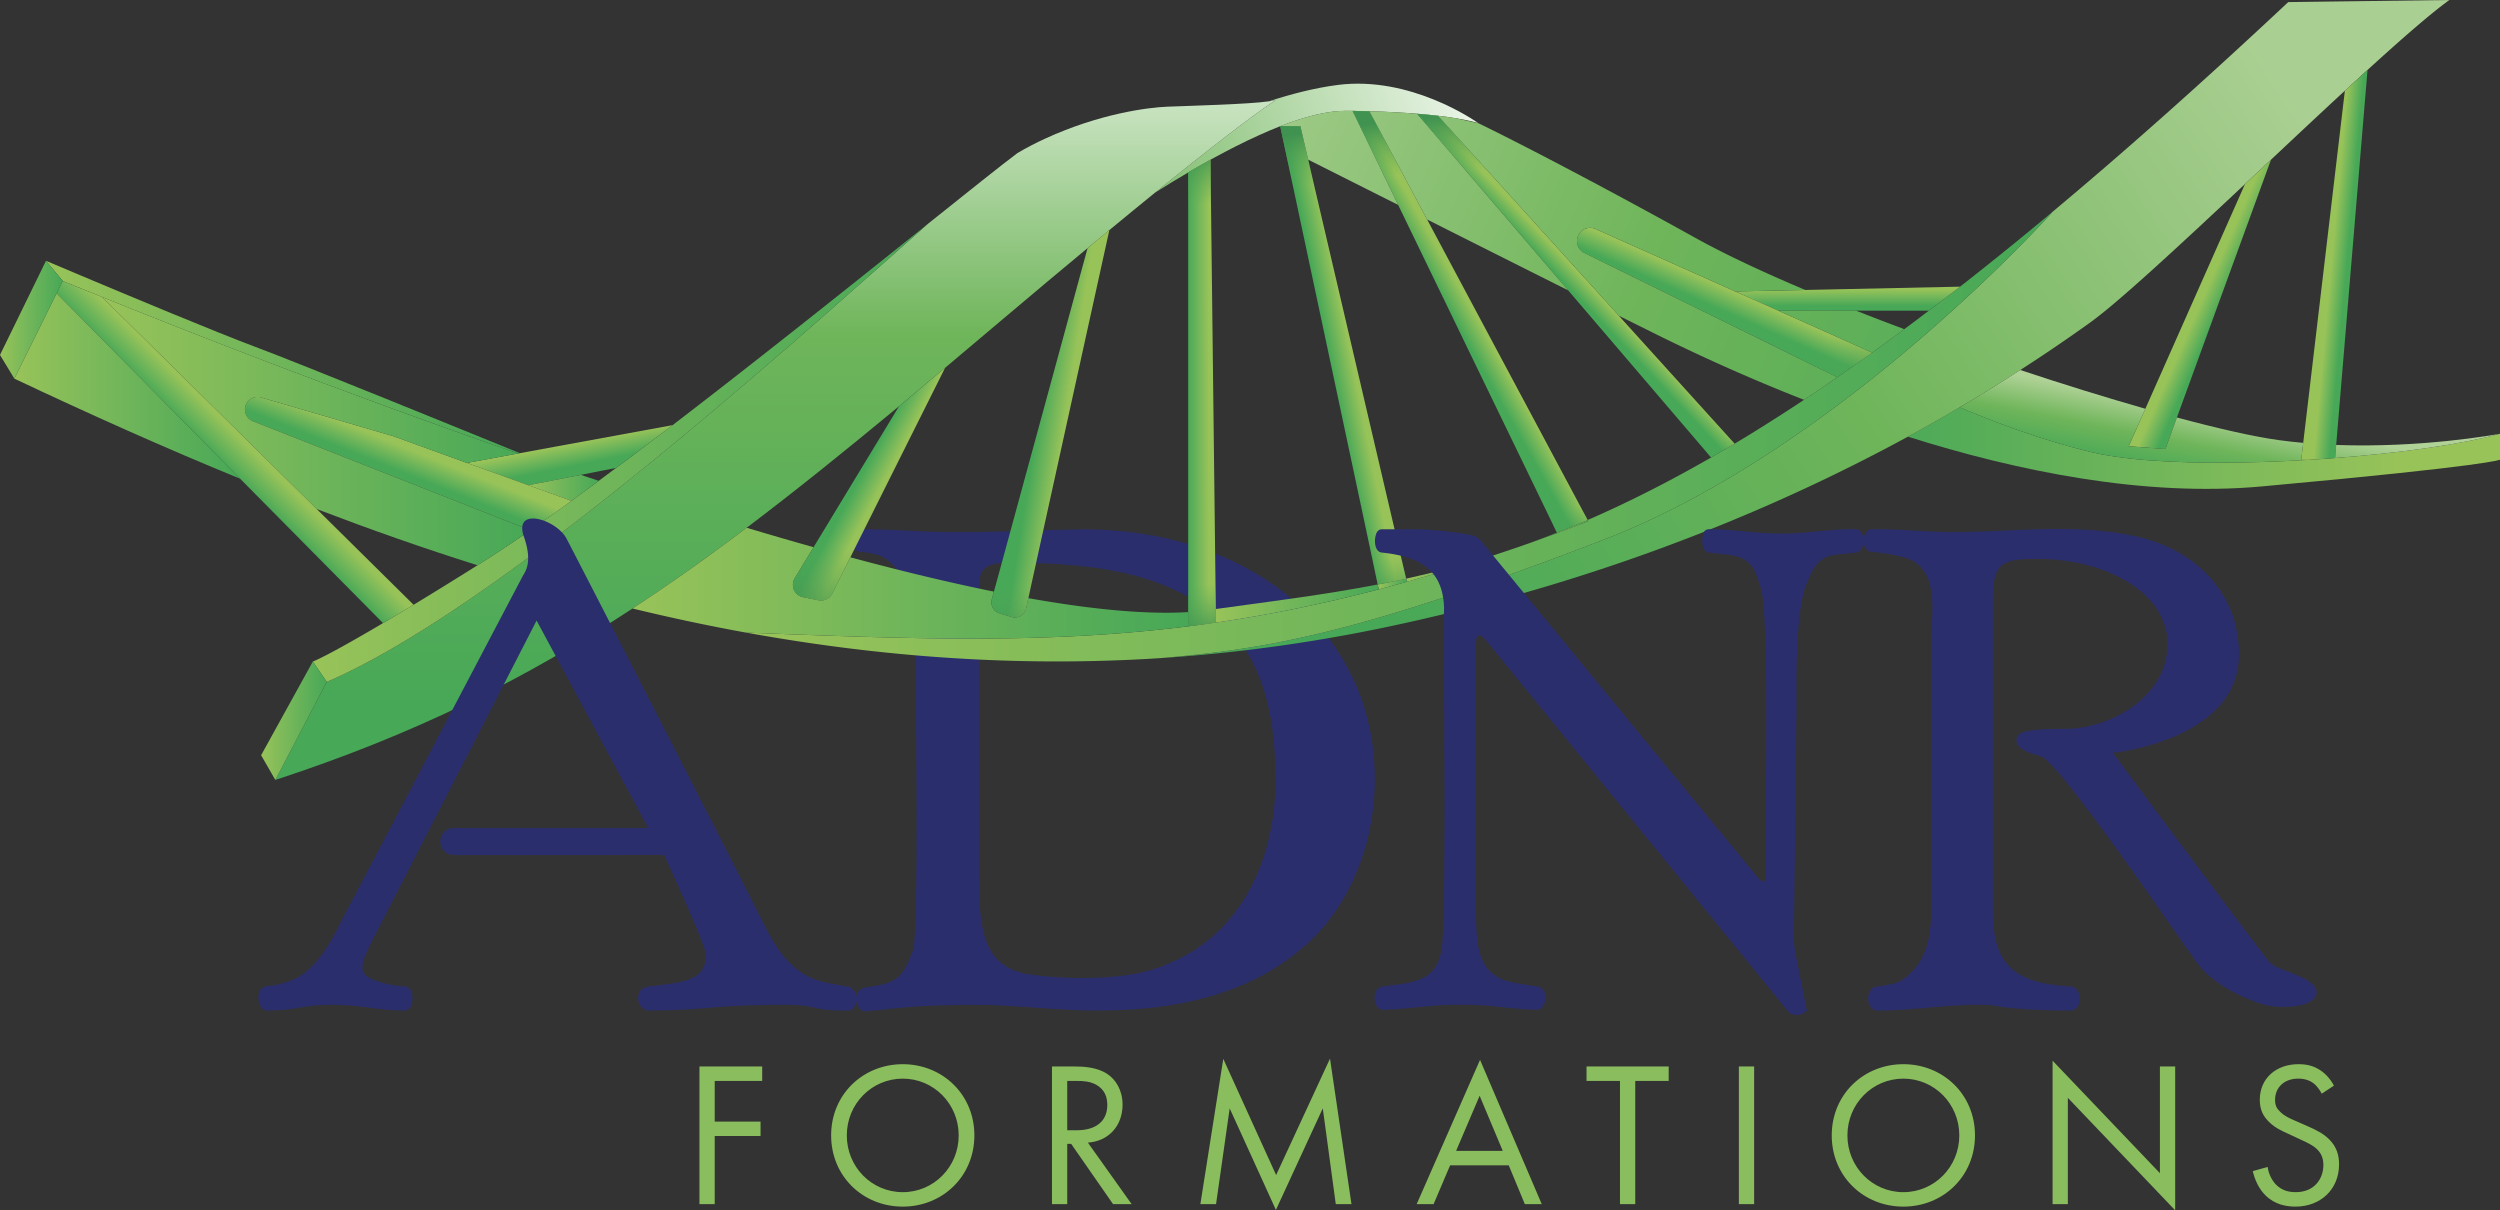 <svg xmlns="http://www.w3.org/2000/svg" xmlns:xlink="http://www.w3.org/1999/xlink" viewBox="0 0 489.72 237.09"><rect x="0" y="0" width="489.72" height="237.09" fill="#333333" stroke="none"/><path d="M179.451 127.344c-.136-5.352.033-11.453-3.562-15.643-2.6-2.959-3.565-3.135-7.294-3.598-2.425.028-2.426-4.457 0-4.43 7.223-.04 11.461.607 18.798.554 8.315.023 16.245-.393 24.559-.554 15.155-.055 30.018 4.306 41.083 13.635 5.052 4.292 9.02 9.413 11.9 15.366 8.499 17.657 4.514 42.003-10.99 53.988-10.418 8.374-24.213 11.224-38.052 11.283-8.165.144-17.218-1.154-24.862-1.109-5.573.027-10.3.106-15.69.693-1.668.184-3.513.368-5.534.553-.606.091-1.087-.092-1.44-.553-.704-.942-1.023-2.116-.303-3.184.353-.554.933-.876 1.743-.969 5.381-.719 6.976-1.51 8.886-6.921 1.51-.587.474-56.411.758-59.11zm12.306 43.744c.191 9.49-.123 18.623 10.507 19.865 6.985.949 19.073 1.204 26.133-2.007 14.937-5.854 21.66-21.027 21.454-36.961-.125-12.224-2.424-23.136-11.3-31.077-10.83-9.012-24.584-10.512-40.437-10.73-4.174.131-6.277.446-6.357 4.708v56.202z" fill="#2b2e6c"/><path d="M137.013 235.877h2.992v-13.343h8.977v-2.83h-8.977v-7.967h9.3v-2.83h-12.292v26.97zm39.825-27.415c-7.763 0-14.03 5.904-14.03 13.95 0 8.006 6.227 13.95 14.03 13.95 7.805 0 14.032-5.944 14.032-13.95 0-8.046-6.268-13.95-14.032-13.95zm0 25.07c-6.065 0-10.958-4.933-10.958-11.12s4.893-11.12 10.958-11.12 10.958 4.934 10.958 11.12-4.892 11.12-10.958 11.12zm43.06-17.145c0-2.87-1.375-4.932-2.952-5.984-2.022-1.375-4.73-1.496-6.551-1.496h-4.326v26.97h2.992V224.07h.769l8.208 11.807h3.64l-8.573-12.05c4.084-.283 6.793-3.315 6.793-7.44zm-10.837 5.015v-9.665h1.82c1.293 0 2.668.08 3.881.768 1.698.971 2.144 2.467 2.144 3.963 0 3.154-2.225 4.934-5.945 4.934h-1.9zm40.917 8.774l-10.352-22.765-4.488 28.466h3.072l2.67-18.761 9.057 19.893 9.179-19.893 2.548 18.761h3.073l-4.205-28.506-10.554 22.805zm27.531 5.701h3.317l3.234-7.601h11.483l3.155 7.601h3.315l-12.09-28.264-12.414 28.264zm7.724-10.432l4.61-10.796 4.529 10.796h-9.14zm25.55-13.708h6.551v24.14h2.993v-24.14h6.55v-2.83h-16.093v2.83zm29.84 24.14h2.992v-26.97h-2.992v26.97zm32.223-27.415c-7.763 0-14.031 5.904-14.031 13.95 0 8.006 6.227 13.95 14.031 13.95 7.805 0 14.031-5.944 14.031-13.95 0-8.046-6.267-13.95-14.03-13.95zm0 25.07c-6.065 0-10.958-4.933-10.958-11.12s4.893-11.12 10.958-11.12 10.958 4.934 10.958 11.12-4.892 11.12-10.958 11.12zm50.257-3.72l-21.026-22.037v28.102h2.992v-20.824l21.026 22.037v-28.183h-2.992v20.905zm33.152-6.632c-1.132-1.132-2.588-1.86-4.165-2.547l-2.588-1.133c-1.01-.444-2.022-.888-2.83-1.698-.728-.686-1.011-1.294-1.011-2.345 0-2.506 1.86-4.165 4.529-4.165 1.536 0 2.507.526 3.032.93.607.485 1.213 1.294 1.577 2.023l2.386-1.578c-.606-1.172-1.536-2.264-2.628-2.992-1.335-.89-2.669-1.213-4.327-1.213-4.367 0-7.562 2.79-7.562 6.954 0 2.023.688 3.276 1.86 4.409 1.214 1.172 2.548 1.738 3.6 2.223l2.425 1.132c1.416.648 2.467 1.133 3.236 1.86.97.89 1.334 1.942 1.334 3.155 0 2.709-1.739 5.337-5.418 5.337-1.375 0-2.71-.324-3.882-1.496-.769-.809-1.415-2.022-1.617-3.437l-2.913.809c.365 1.617 1.173 3.477 2.508 4.771 1.86 1.82 4.084 2.184 5.863 2.184 4.852 0 8.532-3.316 8.532-8.29 0-1.94-.567-3.518-1.94-4.893z" fill="#8abd5d"/><linearGradient id="a" gradientUnits="userSpaceOnUse" x1="470.907" y1="87.777" x2="365.988" y2="87.777"><stop offset="0" stop-color="#98c359"/><stop offset=".5" stop-color="#6fb55a"/><stop offset="1" stop-color="#47a857"/></linearGradient><path d="M489.72 84.97v5.07s-1.31 1.12-46.73 5.25c-22.92 2.08-47.7-2.95-69.25-9.75 3.39-1.84 6.77-3.76 10.14-5.75 6.56 2.8 16.16 6.49 26.07 8.84 1.96.46 4.24.84 6.78 1.13v.01c9.54 1.11 22.63 1.09 35.47.31 1.75-.1 3.49-.22 5.22-.36 12.83-.99 24.89-2.7 32.25-4.74.02 0 .03-.01.05-.01z" fill="url(#a)"/><linearGradient id="b" gradientUnits="userSpaceOnUse" x1="445.276" y1="13.229" x2="272.68" y2="126.135"><stop offset="0" stop-color="#aacf92"/><stop offset=".5" stop-color="#6fb55a"/><stop offset="1" stop-color="#47a857"/></linearGradient><path d="M448.24.41L479.8 0c-3.63 2.62-9.35 7.61-16.03 13.7-1.44 1.31-2.91 2.66-4.43 4.07h-.01c-4.62 4.26-9.54 8.88-14.46 13.5-1.71 1.59-3.4 3.18-5.09 4.78h-.01c-12.79 11.99-24.79 23.15-30.35 27.14a326.18 326.18 0 0 1-13.67 9.29c-3.93 2.54-7.89 4.98-11.87 7.31a322.776 322.776 0 0 1-12.52 7.03c-33.82 18.07-68.31 29.39-99.65 35.99a314.135 314.135 0 0 1-44.34 6.1c21.95-1.86 39.92-5.21 86.57-23.11 16.02-6.14 31.41-15.63 44.72-25.45 6.61-4.87 12.7-9.83 18.11-14.49 1.99-1.72 3.88-3.4 5.67-5.01 1.55-1.41 3.03-2.76 4.42-4.07 9.13-8.55 14.74-14.76 15.19-15.27l.03-.03c13.98-11.67 29.28-25.25 46.16-41.07z" fill="url(#b)"/><linearGradient id="c" gradientUnits="userSpaceOnUse" x1="456.646" y1="51.833" x2="459.743" y2="52.114"><stop offset="0" stop-color="#98c359"/><stop offset=".5" stop-color="#6fb55a"/><stop offset="1" stop-color="#47a857"/></linearGradient><path d="M463.77 13.7l-6.14 73.46-.21 2.56c-1.73.14-3.47.26-5.22.36h-1.42l.39-3.33 8.16-68.98h.01c1.52-1.41 2.99-2.76 4.43-4.07z" fill="url(#c)"/><linearGradient id="d" gradientUnits="userSpaceOnUse" x1="431.063" y1="59.399" x2="434.583" y2="60.947"><stop offset="0" stop-color="#98c359"/><stop offset=".5" stop-color="#6fb55a"/><stop offset="1" stop-color="#47a857"/></linearGradient><path d="M444.87 31.27l-18.44 50.51-2.26 6.19-7.18-.56 3.26-7.34 19.52-44.02h.01c1.69-1.6 3.38-3.19 5.09-4.78z" fill="url(#d)"/><linearGradient id="e" gradientUnits="userSpaceOnUse" x1="146.16" y1="85.538" x2="402.05" y2="85.538"><stop offset="0" stop-color="#98c359"/><stop offset=".5" stop-color="#6fb55a"/><stop offset="1" stop-color="#47a857"/></linearGradient><path d="M395.99 46.52c1.99-1.63 4.01-3.3 6.06-5.01-.45.51-6.06 6.72-15.19 15.27-1.39 1.31-2.87 2.66-4.42 4.07-1.79 1.61-3.68 3.29-5.67 5.01-5.41 4.66-11.5 9.62-18.11 14.49-13.31 9.82-28.7 19.31-44.72 25.45-46.65 17.9-64.62 21.25-86.57 23.11-.04 0-.07.01-.11.01-27.67 1.78-54.62-.19-81.1-5 32.41 1.24 58.45 2.3 86.59-1.23 1.8-.22 3.61-.47 5.44-.74 10.16-1.47 20.67-3.57 31.9-6.5 1.81-.47 3.64-.97 5.5-1.49 5.52-1.53 11.22-3.27 17.15-5.23.54-.18 1.08-.36 1.63-.54.37-.13.74-.25 1.1-.37 1.04-.33 2.09-.7 3.15-1.08.35-.12.69-.24 1.02-.36 1.92-.67 3.71-1.32 5.38-1.94 2.26-.84 4.28-1.63 6.1-2.37l-.12-.21c3.6-1.56 7.3-3.29 11.12-5.21 4.2-2.1 8.54-4.44 13.06-7.03.16-.09.31-.18.47-.28.57-.32 1.14-.66 1.72-1 .17-.09.34-.19.51-.3.41-.24.83-.48 1.24-.73a284.194 284.194 0 0 0 5.98-3.65c.36-.22.72-.45 1.08-.68 1.46-.92 2.95-1.87 4.45-2.85a139.06 139.06 0 0 0 2.75-1.81c2.14-1.41 4.32-2.89 6.53-4.42 2.24-1.55 4.51-3.15 6.83-4.82l.22-.16c.96-.69 1.92-1.39 2.9-2.11 1.05-.76 2.11-1.54 3.17-2.33.17-.13.34-.26.51-.38.83-.62 1.66-1.24 2.5-1.88.6-.45 1.21-.91 1.81-1.37 2.01-1.52 4.04-3.09 6.11-4.7.29-.24.59-.47.88-.69.78-.61 1.57-1.23 2.36-1.87.88-.69 1.76-1.39 2.64-2.1.44-.35.89-.71 1.34-1.07 1.58-1.27 3.19-2.57 4.81-3.9z" fill="url(#e)"/><linearGradient id="f" gradientUnits="userSpaceOnUse" x1="361.94" y1="56.717" x2="361.94" y2="59.958"><stop offset="0" stop-color="#98c359"/><stop offset=".5" stop-color="#6fb55a"/><stop offset="1" stop-color="#47a857"/></linearGradient><path d="M353.63 56.8l30.33-.65c-2.07 1.61-4.1 3.18-6.11 4.7H348.34l-8.42-3.76 13.71-.29z" fill="url(#f)"/><linearGradient id="g" gradientUnits="userSpaceOnUse" x1="338.325" y1="56.748" x2="336.636" y2="60.549"><stop offset="0" stop-color="#98c359"/><stop offset=".5" stop-color="#6fb55a"/><stop offset="1" stop-color="#47a857"/></linearGradient><path d="M348.34 60.85l18.4 8.23c-2.32 1.67-4.59 3.27-6.83 4.82l-49.55-24.35a2.583 2.583 0 0 1-1.45-2.33c0-.64.23-1.28.72-1.79.76-.79 1.93-1.02 2.93-.57l27.36 12.23 8.42 3.76z" fill="url(#g)"/><linearGradient id="h" gradientUnits="userSpaceOnUse" x1="309.463" y1="53.872" x2="307.07" y2="56.125"><stop offset="0" stop-color="#98c359"/><stop offset=".5" stop-color="#6fb55a"/><stop offset="1" stop-color="#47a857"/></linearGradient><path d="M339.79 86.91c-.23.14-.45.27-.67.4-.41.25-.83.49-1.24.73-.17.11-.34.21-.51.3-.57.34-1.15.67-1.72 1-.16.1-.31.19-.47.28l-27.99-32.74-29.59-34.6c1.51.12 2.86.26 4.05.39h.01l35.45 39.18 22.68 25.06z" fill="url(#h)"/><linearGradient id="i" gradientUnits="userSpaceOnUse" x1="304.98" y1="103.15" x2="311.12" y2="103.15"><stop offset="0" stop-color="#98c359"/><stop offset=".5" stop-color="#6fb55a"/><stop offset="1" stop-color="#47a857"/></linearGradient><path d="M311 101.86l.12.21c-1.82.74-3.84 1.53-6.1 2.37l-.04-.09c1.98-.78 3.98-1.61 6.02-2.49z" fill="url(#i)"/><linearGradient id="j" gradientUnits="userSpaceOnUse" x1="299.64" y1="105.365" x2="305.02" y2="105.365"><stop offset="0" stop-color="#98c359"/><stop offset=".5" stop-color="#6fb55a"/><stop offset="1" stop-color="#47a857"/></linearGradient><path d="M304.98 104.35l.04.09c-1.67.62-3.46 1.27-5.38 1.94 1.76-.64 3.54-1.31 5.34-2.03z" fill="url(#j)"/><linearGradient id="k" gradientUnits="userSpaceOnUse" x1="295.47" y1="107.28" x2="298.62" y2="107.28"><stop offset="0" stop-color="#98c359"/><stop offset=".5" stop-color="#6fb55a"/><stop offset="1" stop-color="#47a857"/></linearGradient><path d="M295.47 107.82c1.09-.37 2.14-.73 3.15-1.08-1.06.38-2.11.75-3.15 1.08z" fill="url(#k)"/><linearGradient id="l" gradientUnits="userSpaceOnUse" x1="297.396" y1="10.444" x2="134.373" y2="76.893"><stop offset="0" stop-color="#fff"/><stop offset=".5" stop-color="#6fb55a"/><stop offset="1" stop-color="#47a857"/></linearGradient><path d="M289.6 24.13c-.19-.06-1.48-.49-4.44-.97-.98-.16-2.14-.32-3.5-.49h-.01c-1.19-.13-2.54-.27-4.05-.39h-.01c-2.6-.21-5.69-.39-9.36-.49-1.04-.03-2.13-.05-3.27-.07-.4 0-.81-.01-1.23-.01-3.63-.03-8.08 1.11-12.94 3.01h-.01c-1.33.52-2.7 1.1-4.08 1.73-3.12 1.4-6.34 3.05-9.58 4.83-1.46.81-2.92 1.65-4.37 2.5-2.18 1.28-4.35 2.6-6.46 3.94 2.37-1.92 4.52-3.64 6.46-5.19 1.58-1.25 3.02-2.39 4.34-3.42 9.95-7.79 12.77-9.46 12.77-9.46s-.49.07-1.32.2c4.31-1.41 8.98-2.63 13.5-3.21 14.22-1.83 26.85 6.99 27.56 7.49z" fill="url(#l)"/><linearGradient id="m" gradientUnits="userSpaceOnUse" x1="288.76" y1="61.353" x2="285.241" y2="63.324"><stop offset="0" stop-color="#98c359"/><stop offset=".5" stop-color="#6fb55a"/><stop offset="1" stop-color="#47a857"/></linearGradient><path d="M311 101.86c-2.04.88-4.04 1.71-6.02 2.49l-31.1-64.21-8.92-18.42c1.14.02 2.23.04 3.27.07L279.56 43 311 101.86z" fill="url(#m)"/><linearGradient id="n" gradientUnits="userSpaceOnUse" x1="275.44" y1="111.345" x2="292.74" y2="111.345"><stop offset="0" stop-color="#98c359"/><stop offset=".5" stop-color="#6fb55a"/><stop offset="1" stop-color="#47a857"/></linearGradient><path d="M292.74 108.73c-5.93 1.96-11.63 3.7-17.15 5.23l-.15-.61c5.61-1.23 11.34-2.72 17.3-4.62z" fill="url(#n)"/><linearGradient id="o" gradientUnits="userSpaceOnUse" x1="269.88" y1="114.4" x2="275.59" y2="114.4"><stop offset="0" stop-color="#98c359"/><stop offset=".5" stop-color="#6fb55a"/><stop offset="1" stop-color="#47a857"/></linearGradient><path d="M275.44 113.35l.15.61c-1.86.52-3.69 1.02-5.5 1.49l-.21-.96c1.84-.35 3.7-.73 5.56-1.14z" fill="url(#o)"/><linearGradient id="p" gradientUnits="userSpaceOnUse" x1="264.486" y1="68.778" x2="260.263" y2="69.623"><stop offset="0" stop-color="#98c359"/><stop offset=".5" stop-color="#6fb55a"/><stop offset="1" stop-color="#47a857"/></linearGradient><path d="M256.25 31.27l19.19 82.08c-1.86.41-3.72.79-5.56 1.14l-18.2-85.53-.9-4.24h3.94l1.53 6.55z" fill="url(#p)"/><linearGradient id="q" gradientUnits="userSpaceOnUse" x1="223.401" y1="8.691" x2="421.005" y2="94.649"><stop offset="0" stop-color="#b0d297"/><stop offset=".5" stop-color="#6fb55a"/><stop offset="1" stop-color="#47a857"/></linearGradient><path d="M348.34 60.85l18.4 8.23.22-.16c.96-.69 1.92-1.39 2.9-2.11 1.05-.76 2.11-1.54 3.17-2.33-3.21-1.2-6.37-2.41-9.46-3.63h-15.23zm-39.43-13.63c0-.64.23-1.28.72-1.79.76-.79 1.93-1.02 2.93-.57l27.36 12.23 13.71-.29c-8.25-3.48-15.62-6.93-21.39-10.13-27.78-15.39-42.61-22.52-42.61-22.52l-4.47-.99c-.98-.16-2.14-.32-3.5-.49l35.45 39.18c2.74 1.36 5.19 2.58 7.24 3.6 6.69 3.31 16.82 8.09 29.03 12.87 2.14-1.41 4.32-2.89 6.53-4.42l-49.55-24.35a2.583 2.583 0 0 1-1.45-2.33zm-31.32-24.94c-2.6-.21-5.69-.39-9.36-.49L279.56 43c9.28 4.67 19.09 9.6 27.63 13.88l-29.59-34.6h-.01zm-13.86-.57c-3.63-.03-8.08 1.11-12.94 3.01h3.93l1.53 6.55c4.93 2.48 11.04 5.56 17.63 8.87l-8.92-18.42c-.4 0-.81-.01-1.23-.01z" fill="url(#q)"/><linearGradient id="r" gradientUnits="userSpaceOnUse" x1="238.16" y1="118.22" x2="270.09" y2="118.22"><stop offset="0" stop-color="#98c359"/><stop offset=".5" stop-color="#6fb55a"/><stop offset="1" stop-color="#47a857"/></linearGradient><path d="M269.88 114.49l.21.96c-11.23 2.93-21.74 5.03-31.9 6.5l-.03-2.65c10.76-1.49 21.08-2.75 31.72-4.81z" fill="url(#r)"/><linearGradient id="s" gradientUnits="userSpaceOnUse" x1="151.895" y1="-7.197" x2="151.895" y2="137.853"><stop offset="0" stop-color="#fff"/><stop offset=".5" stop-color="#6fb55a"/><stop offset="1" stop-color="#47a857"/></linearGradient><path d="M248.54 19.85c.83-.13 1.32-.2 1.32-.2s-2.82 1.67-12.77 9.46c-1.32 1.03-2.76 2.17-4.34 3.42-1.94 1.55-4.09 3.27-6.46 5.19-.02.01-.04.02-.05.03-2.68 2.19-5.65 4.6-8.93 7.32-1.37 1.12-2.79 2.3-4.27 3.53-4.87 4.04-10.35 8.63-16.51 13.84-3.91 3.31-7.7 6.51-11.4 9.61-3.07 2.58-6.08 5.08-9.02 7.52-10.55 8.74-20.35 16.64-29.85 23.81h-.01c-7.57 5.72-14.94 10.97-22.34 15.82h-.01c-21.4 14.05-42.97 24.75-69.97 33.58l10.08-19.2c10.13-4.36 22.3-11.97 35.07-21.14h.01c7.31-5.24 14.81-10.98 22.25-16.9 2.21-1.76 4.42-3.54 6.61-5.33 1.8-1.46 3.6-2.94 5.37-4.4v-.01c19.24-15.9 37.01-31.85 48.43-41.94.02-.01.04-.03.05-.04 8.2-6.56 14.49-11.58 17.47-13.81 0-.01.01-.01.01-.01 1.8-1.07 3.6-1.99 5.35-2.8 10.83-4.99 20.34-6.151 23.99-6.3 4.42-.18 15.92-.47 19.9-1.05h.02z" fill="url(#s)"/><linearGradient id="t" gradientUnits="userSpaceOnUse" x1="236.79" y1="76.985" x2="232.566" y2="76.985"><stop offset="0" stop-color="#98c359"/><stop offset=".5" stop-color="#6fb55a"/><stop offset="1" stop-color="#47a857"/></linearGradient><path d="M238.16 119.3l.03 2.65c-1.83.27-3.64.52-5.44.74V33.78c1.45-.85 2.91-1.69 4.37-2.5l1.04 88.02z" fill="url(#t)"/><linearGradient id="u" gradientUnits="userSpaceOnUse" x1="123.91" y1="114.237" x2="232.75" y2="114.237"><stop offset="0" stop-color="#98c359"/><stop offset=".5" stop-color="#6fb55a"/><stop offset="1" stop-color="#47a857"/></linearGradient><path d="M232.75 119.9v2.79c-28.14 3.53-54.18 2.47-86.59 1.23h-.02c-7.45-1.35-14.85-2.93-22.23-4.72 7.4-4.85 14.77-10.1 22.34-15.82h.01c4.4 1.32 8.78 2.59 13.11 3.81l-3.687 6.087a2.463 2.463 0 0 0 1.616 3.69l3.03.617a2.463 2.463 0 0 0 2.695-1.314l3.546-7.1c9.82 2.64 19.28 4.93 28.12 6.72l-.41 1.512a2.242 2.242 0 0 0 1.51 2.732l2.36.72a2.242 2.242 0 0 0 2.843-1.662l.447-2.022c12.21 2.18 22.94 3.24 31.31 2.73z" fill="url(#u)"/><linearGradient id="v" gradientUnits="userSpaceOnUse" x1="208.566" y1="83.105" x2="203.318" y2="82.276"><stop offset="0" stop-color="#98c359"/><stop offset=".5" stop-color="#6fb55a"/><stop offset="1" stop-color="#47a857"/></linearGradient><path d="M217.31 45.07l-15.87 72.1-.447 2.022a2.242 2.242 0 0 1-2.843 1.661l-2.36-.72a2.242 2.242 0 0 1-1.51-2.731l.41-1.512h.01l18.34-67.29c1.48-1.23 2.9-2.41 4.27-3.53z" fill="url(#v)"/><linearGradient id="w" gradientUnits="userSpaceOnUse" x1="172.668" y1="95.343" x2="168.568" y2="93.156"><stop offset="0" stop-color="#98c359"/><stop offset=".5" stop-color="#6fb55a"/><stop offset="1" stop-color="#47a857"/></linearGradient><path d="M185.13 72.05l-18.56 37.12-3.546 7.1a2.463 2.463 0 0 1-2.695 1.314l-3.03-.617a2.463 2.463 0 0 1-1.616-3.69l3.687-6.087 16.74-27.62c2.94-2.44 5.95-4.94 9.02-7.52z" fill="url(#w)"/><linearGradient id="x" gradientUnits="userSpaceOnUse" x1="61.28" y1="88.72" x2="181.75" y2="88.72"><stop offset="0" stop-color="#98c359"/><stop offset=".5" stop-color="#6fb55a"/><stop offset="1" stop-color="#47a857"/></linearGradient><path d="M181.75 43.86c-11.42 10.09-29.19 26.04-48.43 41.94v.01c-1.77 1.46-3.57 2.94-5.37 4.4-2.19 1.79-4.4 3.57-6.61 5.33-7.44 5.92-14.94 11.66-22.25 16.9h-.01c-12.77 9.17-24.94 16.78-35.07 21.14l-2.73-3.99s2.55-.9 13.75-7.53c1.77-1.05 3.76-2.24 5.99-3.59 3.54-2.15 7.68-4.7 12.52-7.74.29-.18.58-.37.87-.55 2.81-1.77 5.99-3.9 9.46-6.31 2.55-1.78 5.25-3.7 8.07-5.76a579.974 579.974 0 0 0 8.75-6.46h.01c3.59-2.68 7.29-5.49 11.04-8.37h.01c17.64-13.52 36.43-28.56 50-39.42z" fill="url(#x)"/><linearGradient id="y" gradientUnits="userSpaceOnUse" x1="111.618" y1="87.045" x2="112.463" y2="91.268"><stop offset="0" stop-color="#98c359"/><stop offset=".5" stop-color="#6fb55a"/><stop offset="1" stop-color="#47a857"/></linearGradient><path d="M101.83 88.77l29.91-5.49c-3.75 2.88-7.45 5.69-11.04 8.37h-.01l-6.92 1.37-10.27 2.03-12.03-4.37 8.46-1.56 1.58-.29.32-.06z" fill="url(#y)"/><linearGradient id="z" gradientUnits="userSpaceOnUse" x1="103.5" y1="95.565" x2="117.29" y2="95.565"><stop offset="0" stop-color="#98c359"/><stop offset=".5" stop-color="#6fb55a"/><stop offset="1" stop-color="#47a857"/></linearGradient><path d="M113.77 93.02c1.17.39 2.35.78 3.52 1.17a579.11 579.11 0 0 1-5.35 3.92l-8.44-3.06 10.27-2.03z" fill="url(#z)"/><linearGradient id="A" gradientUnits="userSpaceOnUse" x1="80.312" y1="88.044" x2="78.553" y2="92.441"><stop offset="0" stop-color="#98c359"/><stop offset=".5" stop-color="#6fb55a"/><stop offset="1" stop-color="#47a857"/></linearGradient><path d="M103.5 95.05l8.44 3.06a460.88 460.88 0 0 1-8.07 5.76l-54.4-21.39c-1.6-.69-2-2.77-.77-4 .32-.32.72-.54 1.14-.65.47-.12.97-.1 1.45.07l25.87 7.58 14.3 5.2h.01l12.03 4.37z" fill="url(#A)"/><linearGradient id="B" gradientUnits="userSpaceOnUse" x1="20" y1="84.455" x2="103.87" y2="84.455"><stop offset="0" stop-color="#98c359"/><stop offset=".5" stop-color="#6fb55a"/><stop offset="1" stop-color="#47a857"/></linearGradient><path d="M103.87 103.87c-3.47 2.41-6.65 4.54-9.46 6.31-.29.18-.58.37-.87.55-10.54-3.32-21.03-7.01-31.49-11.01l-.01-.01-39.87-39.38L20 58.18c14.09 5.71 45.87 18.31 81.51 30.65l-1.58.29-8.46 1.56h-.01l-14.3-5.2-25.87-7.58c-.48-.17-.98-.19-1.45-.07-.42.11-.82.33-1.14.65-1.23 1.23-.83 3.31.77 4l54.4 21.39z" fill="url(#B)"/><linearGradient id="C" gradientUnits="userSpaceOnUse" x1="9.01" y1="69.96" x2="101.83" y2="69.96"><stop offset="0" stop-color="#98c359"/><stop offset=".5" stop-color="#6fb55a"/><stop offset="1" stop-color="#47a857"/></linearGradient><path d="M101.83 88.77l-.32.06C65.87 76.49 34.09 63.89 20 58.18c-4.36-1.76-7.03-2.87-7.6-3.1l-.08-.04-.03-.01-3.28-3.94s2.65 1.12 6.66 2.81c9.52 4.01 26.68 11.18 34.17 13.98 9.08 3.39 42.4 16.98 51.99 20.89z" fill="url(#C)"/><linearGradient id="D" gradientUnits="userSpaceOnUse" x1="47.212" y1="86.193" x2="42.989" y2="90.416"><stop offset="0" stop-color="#98c359"/><stop offset=".5" stop-color="#6fb55a"/><stop offset="1" stop-color="#47a857"/></linearGradient><path d="M81.02 118.47a774.77 774.77 0 0 1-5.99 3.59L47.05 93.79l-.01-.01-35.95-36.32 1.2-2.43.03.01.08.04c.57.23 3.24 1.34 7.6 3.1l2.17 2.15 39.87 39.38.01.01 18.97 18.75z" fill="url(#D)"/><linearGradient id="E" gradientUnits="userSpaceOnUse" x1="51.15" y1="141.185" x2="64.01" y2="141.185"><stop offset="0" stop-color="#98c359"/><stop offset=".5" stop-color="#6fb55a"/><stop offset="1" stop-color="#47a857"/></linearGradient><path fill="url(#E)" d="M61.28 129.59l2.73 3.99-10.08 19.2-2.78-4.84z"/><linearGradient id="F" gradientUnits="userSpaceOnUse" x1="436.961" y1="81.428" x2="434.333" y2="94.943"><stop offset="0" stop-color="#b0d297"/><stop offset=".5" stop-color="#6fb55a"/><stop offset="1" stop-color="#47a857"/></linearGradient><path d="M457.63 87.16l-.21 2.56c12.83-.99 24.89-2.7 32.25-4.74-.94.17-15.4 2.8-32.04 2.18zm-6.46-.41c-1.6-.14-3.21-.32-4.81-.54-4.78-.66-11.72-2.22-19.93-4.43l-2.26 6.19-7.18-.56 3.26-7.34c-7.57-2.16-15.93-4.74-24.5-7.59-3.93 2.54-7.89 4.98-11.87 7.31 6.56 2.8 16.16 6.49 26.07 8.84 1.96.46 4.24.84 6.78 1.13v.01c9.54 1.11 22.63 1.09 35.47.31h-1.42l.39-3.33z" fill="url(#F)"/><linearGradient id="G" gradientUnits="userSpaceOnUse" x1="2.81" y1="75.62" x2="47.04" y2="75.62"><stop offset="0" stop-color="#98c359"/><stop offset=".5" stop-color="#6fb55a"/><stop offset="1" stop-color="#47a857"/></linearGradient><path d="M47.04 93.78C32.28 87.73 17.55 81.14 2.81 74.17l8.28-16.71 35.95 36.32z" fill="url(#G)"/><linearGradient id="H" gradientUnits="userSpaceOnUse" y1="62.63" x2="12.29" y2="62.63"><stop offset="0" stop-color="#98c359"/><stop offset=".5" stop-color="#6fb55a"/><stop offset="1" stop-color="#47a857"/></linearGradient><path fill="url(#H)" d="M12.29 55.03l-1.2 2.43-8.28 16.71L0 69.53l7.61-15.58 1.4-2.86z"/><path d="M165.926 193.238c-3.06-.607-5.64-.775-8.323-2.354-3.549-2.165-5.58-5.209-7.819-9.552-6.33-12.731-37.663-73.707-38.834-75.87-2.047-3.78-10.417-6.296-8.32-.317 1.865 5.321.06 7.052-.332 7.884l-35.405 67.335c-2.578 5.266-5.49 9.805-9.513 11.558a22.213 22.213 0 0 1-3.436 1.038c-.76.192-2.726.055-3.061 1.177-.66 1.403.002 3.774 1.312 3.808 2.33 0 4.497-.187 6.496-.554 4.487-.825 8.917-.652 13.619 0 2.58.367 4.872.554 6.871.554.582 0 1-.256 1.25-.762.772-1.447.324-4.02-1.25-3.945-2.268-.173-4.73-.65-6.746-1.662-2.779-1.307-.968-4.259.848-8.029l31.83-61.987 21.869 40.648H88.886a2.633 2.633 0 0 0-2.633 2.633 2.627 2.627 0 0 0 2.611 2.634c9.062.046 41.215-.011 41.215-.011s8.11 17.538 8.202 19.544c.046 5.612-5.627 5.419-11.097 6.23-.786.092-1.345.345-1.682.761-1.17 1.444-.219 4.066 1.85 3.946 3.81 0 7.79-.187 11.938-.554 4.145-.368 8.574-.555 13.283-.555 8.03-.118 5.785 1.171 13.521 1.109.56 0 .98-.232 1.261-.693.83-1.352.459-3.796-1.43-4.014zm197.55-89.565c-5.35-.102-9.405.875-14.474.83-4.655.084-9.726-.873-14.21-.83-.531 0-.885.232-1.062.692-.43 1.128-.492 3.67 1.062 3.876 2.625.391 4.774.272 6.84 1.315 1.9 1.14 2.3 2.74 3.12 5.053.352 1.107.598 2.63.73 4.568.959 12.21.21 39.491.466 52.05 0 1.661-.532 1.893-1.594.692l-54.516-66.308c-.355-.461-1.507-.83-3.453-1.108-4.081-.581-6.275-.836-10.545-.83h-5.046c-.531 0-.909.232-1.13.692-.536 1.083-.543 3.697.997 3.876 7.807.81 12.027 3.63 12.217 10.936-.235 4.59.609 64.527-.597 67.277-1.048 6.058-6.203 6.06-11.487 6.784-2.123.291-1.985 4.303 0 4.568 4.748-.06 10.003-1.094 15.537-.97 5.506-.127 9.875.935 14.74.97 1.66-.078 2.018-2.533 1.328-3.738a1.642 1.642 0 0 0-1.196-.83c-2.037-.278-3.807-.576-5.311-.9-6.46-1.4-6.679-7.235-6.773-13.635v-52.39c-.003-2.42.697-2.326 2.125-.692l59.102 72.6c.176.277.574.461 1.195.554 1.13.177.617.107 1.652-.277.485-.186.73-.416.73-.692l-2.147-10.739a19.059 19.059 0 0 1-.369-3.955l.516-45.246c-.033-5.759-.047-12.9.797-18.689.266-1.938.618-3.46 1.062-4.568 1.068-2.484 1.601-4.051 3.52-5.261 1.946-.966 3.608-.705 6.174-1.107 1.69-.087 1.946-2.72 1.195-3.876-.266-.46-.664-.692-1.195-.692zm81.199 84.908c-1.502-1.596-30.784-41.108-30.784-41.108s24.703-2.44 24.703-19.298c0-11.971-8.512-20.678-20.52-23.188-11.56-2.425-22.742-.914-34.178-.76-6.7.052-10.57-.594-17.165-.554-1.163-.027-1.664 1.209-1.661 2.215.002.996.497 2.253 1.66 2.215 2.032.189 4.383.557 6.368 1.107 7.493 2.305 4.967 11.647 5.198 18.134v51.912c-.165 4.451-.9 7.664-3.352 10.66-2.623 2.638-3.105 2.729-7.245 3.322-2.365.208-2.295 4.58 0 4.707 6.661.075 13.552-1.212 20.35-1.109 3.322 0 1.735.187 5.243.555 3.507.367 7.567.554 12.183.554 2.598.082 2.52-4.598.138-4.708-10.608-.62-15.404-3.862-15.227-15.227v-61.463c.14-6.524 2.276-7.06 8.86-7.06 12.674 0 25.344 6.264 25.344 16.682s-11.356 16.612-20.084 16.612-9.292.844-9.48 2.064c-.187 1.22 1.033 2.347 4.693 3.285s27.593 36.415 30.784 40.639c3.19 4.223 9.01 6.757 12.482 7.883 3.473 1.127 10.794.751 10.794-2.252s-7.603-4.224-9.104-5.82z" fill="#2b2e6c"/><defs><path id="I" d="M348.34 60.85l-8.42-3.76-27.36-12.23c-1-.45-2.17-.22-2.93.57a2.56 2.56 0 0 0-.72 1.79c0 .94.51 1.87 1.45 2.33l49.55 24.35c2.24-1.55 4.51-3.15 6.83-4.82l-18.4-8.23zm-66.68-38.18h-.01c-1.19-.13-2.54-.27-4.05-.39l29.59 34.6 27.99 32.74c.16-.09.31-.18.47-.28.57-.33 1.15-.66 1.72-1 .17-.09.34-.19.51-.3.41-.24.83-.48 1.24-.73.22-.13.44-.26.67-.4l-22.68-25.06-35.45-39.18zm-13.43-.88c-1.04-.03-2.13-.05-3.27-.07l8.92 18.42 31.1 64.21c1.98-.78 3.98-1.61 6.02-2.49L279.56 43l-11.33-21.21zm-13.51 2.93h-3.94l.9 4.24 18.2 85.53c1.84-.35 3.7-.73 5.56-1.14l-19.19-82.08-1.53-6.55zm-17.6 6.56c-1.46.81-2.92 1.65-4.37 2.5v88.91c1.8-.22 3.61-.47 5.44-.74l-.03-2.65-1.04-88.02zm-42.42 84.61h-.01l-.41 1.512a2.242 2.242 0 0 0 1.51 2.732l2.36.72a2.242 2.242 0 0 0 2.843-1.662l.447-2.022 15.87-72.1c-1.37 1.12-2.79 2.3-4.27 3.53l-18.34 67.29zm-35.33-8.7l-3.687 6.087a2.463 2.463 0 0 0 1.616 3.69l3.03.617a2.463 2.463 0 0 0 2.695-1.314l3.546-7.1 18.56-37.12c-3.07 2.58-6.08 5.08-9.02 7.52l-16.74 27.62z"/></defs><clipPath id="J"><use xlink:href="#I" overflow="visible"/></clipPath><radialGradient id="K" cx="255.456" cy="74.447" r="135.214" gradientTransform="matrix(.986 -.168 .059 .349 -.799 91.31)" gradientUnits="userSpaceOnUse"><stop offset=".782" stop-color="#54aa57" stop-opacity="0"/><stop offset="1" stop-color="#3f9250"/></radialGradient><path d="M393.547 52.912c-4.358-27.942-69.715-40.952-145.98-29.058S113.007 68.04 117.364 95.982s69.716 40.952 145.981 29.059c76.265-11.894 134.558-44.187 130.2-72.129zM260.394 106.11c-47.728 7.443-88.63-.699-91.357-18.185-2.727-17.487 33.753-37.696 81.481-45.139 47.729-7.443 88.63.699 91.358 18.185 2.727 17.487-33.754 37.696-81.482 45.14z" clip-path="url(#J)" fill="url(#K)"/></svg>